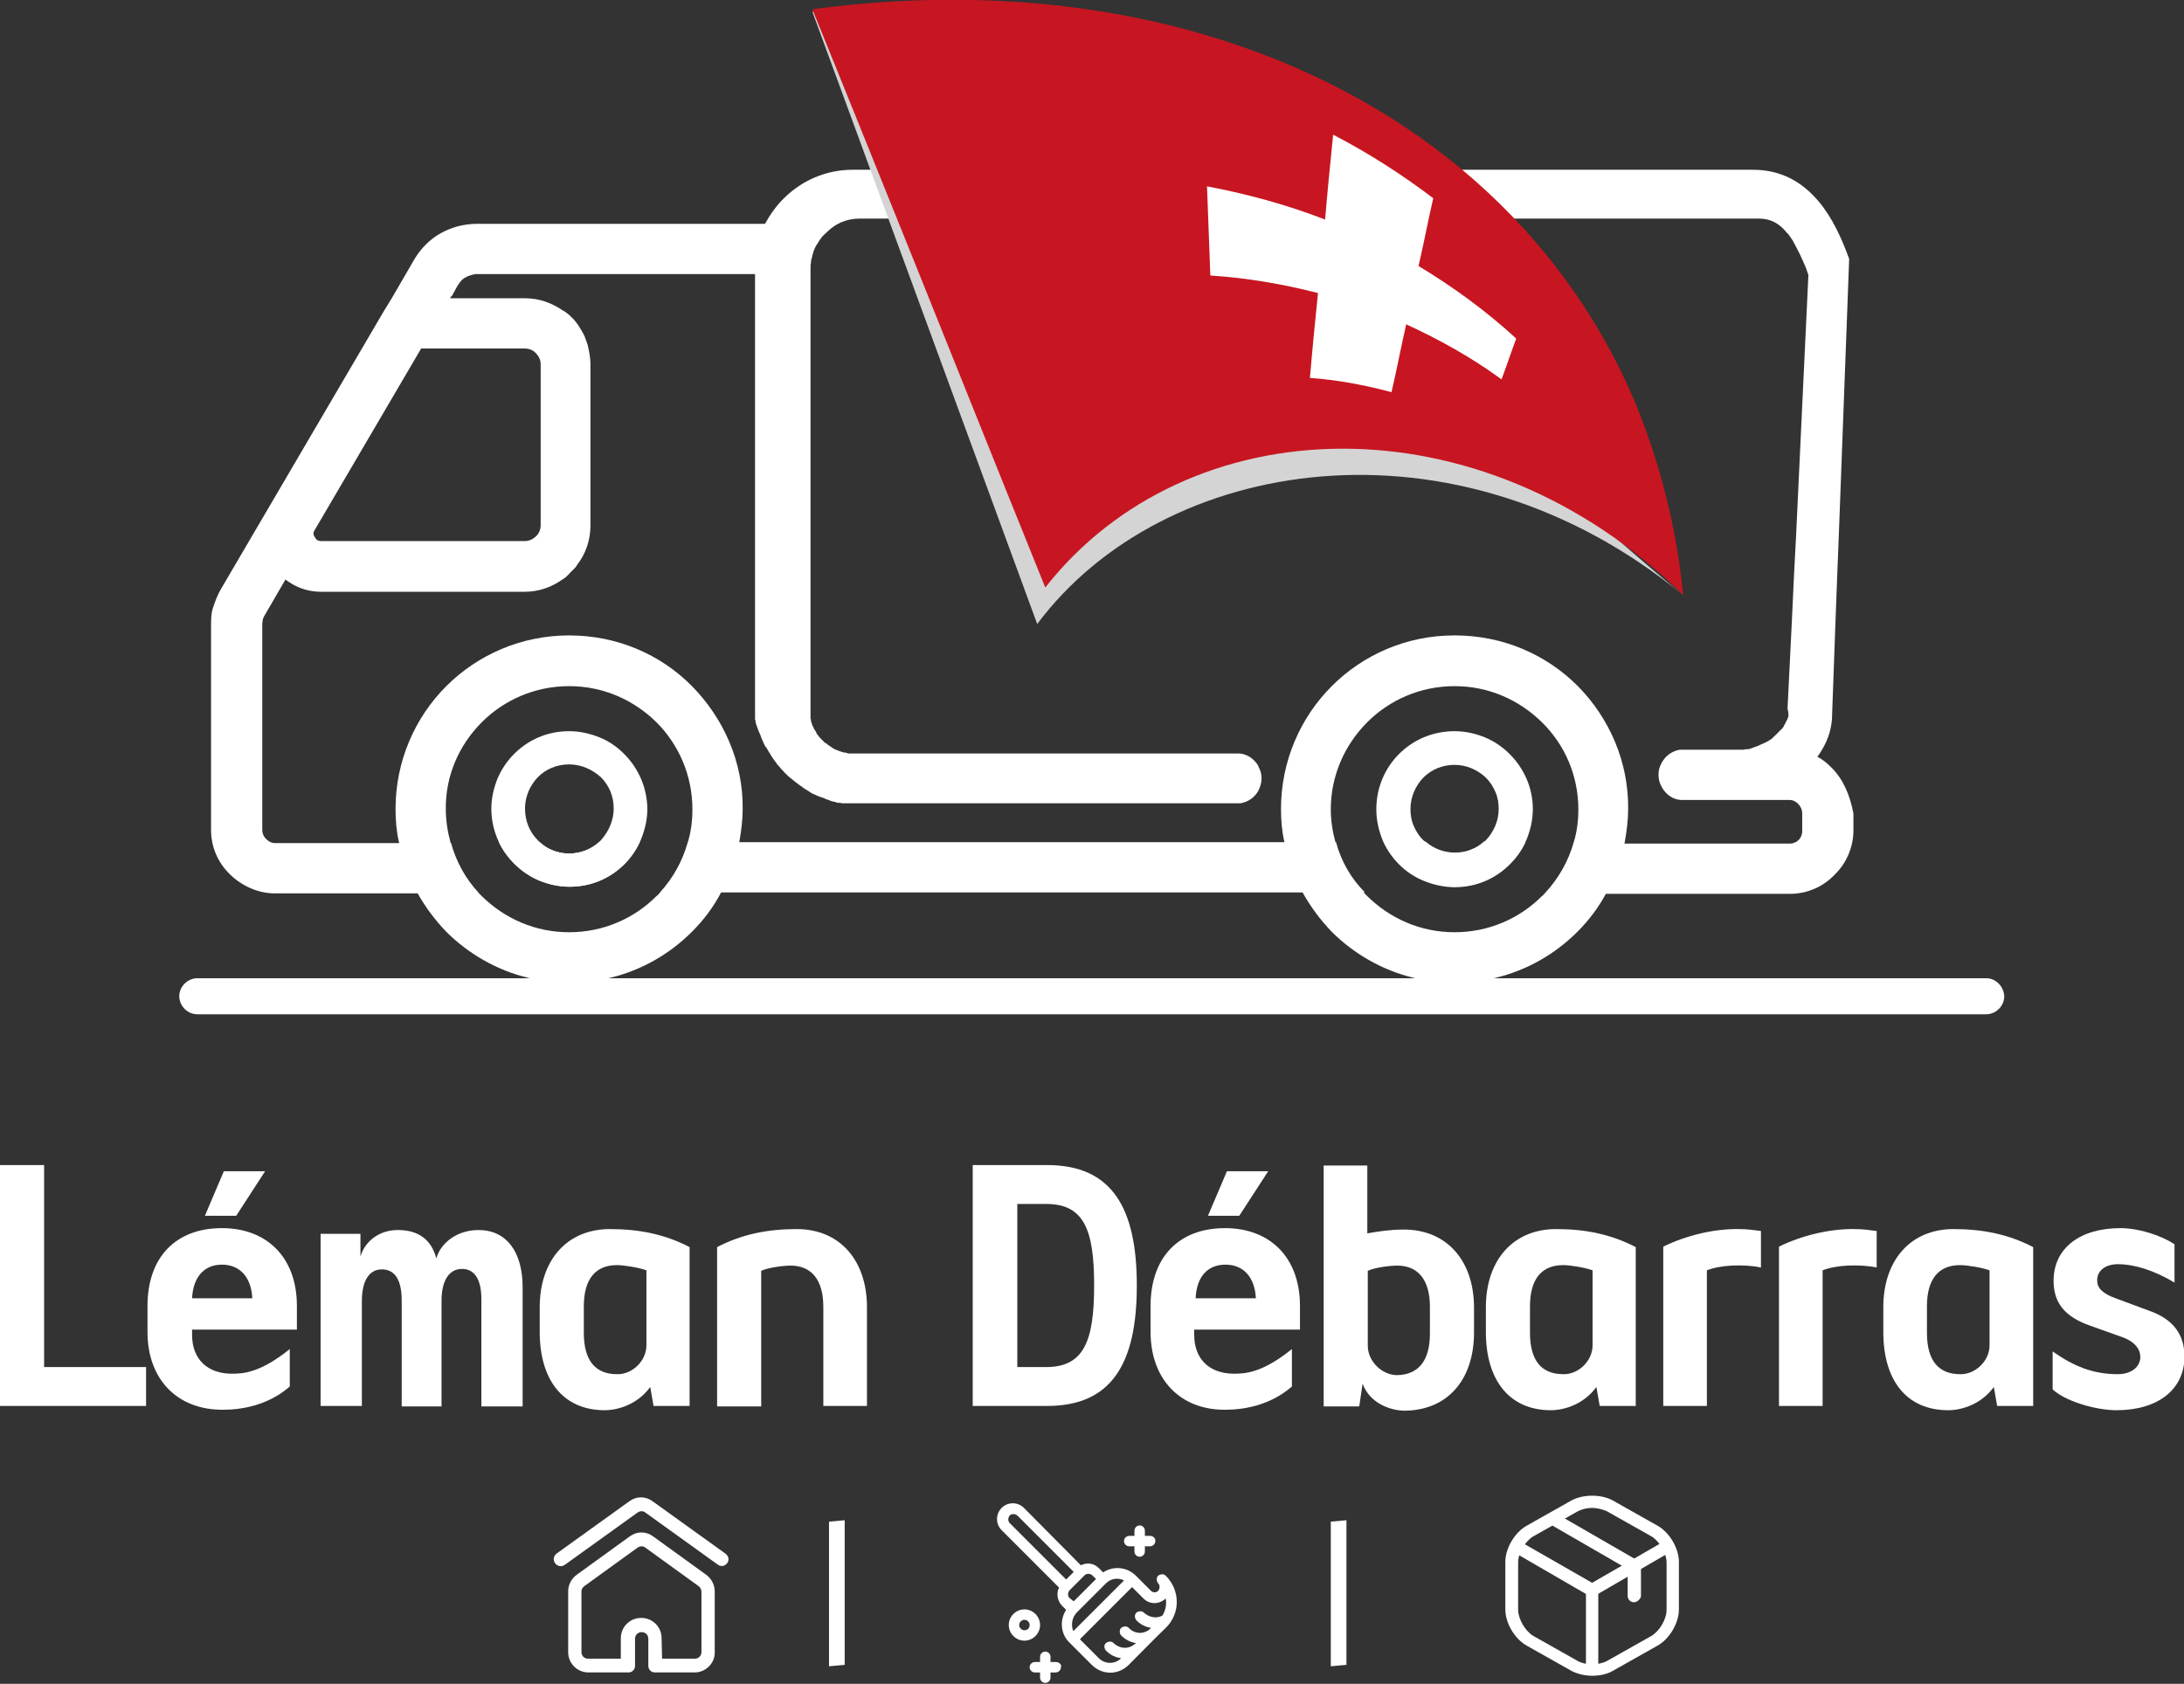 <?xml version="1.0" encoding="UTF-8"?>
<!-- Generator: Adobe Illustrator 24.0.1, SVG Export Plug-In . SVG Version: 6.00 Build 0)  -->
<svg xmlns="http://www.w3.org/2000/svg" xmlns:xlink="http://www.w3.org/1999/xlink" version="1.1" id="Calque_1" x="0px" y="0px" viewBox="0 0 460.5 355.1" style="enable-background:new 0 0 460.5 355.1;" xml:space="preserve">
<rect x="0" y="0" width="460.5" height="355.1" fill="#333333" stroke="none"/>
<style type="text/css">
	.st0{fill:#FFFFFF;}
	.st1{fill-rule:evenodd;clip-rule:evenodd;fill:#FFFFFF;}
	.st2{fill-rule:evenodd;clip-rule:evenodd;fill:#D4D4D4;}
	.st3{clip-path:url(#SVGID_2_);fill:#C71621;}
	.st4{clip-path:url(#SVGID_4_);fill:#FFFFFF;}
</style>
<g>
	<g>
		<path class="st0" d="M0,296.5v-50.8h9.3v42.6h21.5v8.2L0,296.5L0,296.5z"></path>
		<path class="st0" d="M31.1,280.9v-5.5c0-10.2,5.9-16.4,15.7-16.4c9.4,0,15.8,6.1,15.8,16.4v5H40.5v1.1c0,5.2,3.3,8.2,8.4,8.2    c2.4,0,6-0.2,12.2-5.2v7.9c-4.7,4.1-10.4,4.9-14,4.9C37.4,297.4,31.1,290.9,31.1,280.9z M53.2,273.8c-0.2-4.3-2.5-7.1-6.4-7.1    s-6.1,2.8-6.3,7.1H53.2z M43.2,256.4l4-9.4h8.7l-6.1,9.4H43.2z"></path>
		<path class="st0" d="M76.3,296.5h-8.7v-36.3H76v4.8c0.9-3.1,3.8-5.6,7.9-5.6c4.4,0,7.1,2.1,8.1,6c0.9-3.3,4.4-6,8.9-6    c5.9,0,9.3,4.6,9.3,12.1v25.1h-8.7V274c0-4.3-1.5-6.4-4.1-6.4c-2.6,0-4.3,2.3-4.3,6.7v22.3h-8.4v-22.3c0-4.5-1.5-6.6-4.2-6.6    c-2.6,0-4.2,2.3-4.2,6.7L76.3,296.5L76.3,296.5z"></path>
		<path class="st0" d="M113.8,280.9v-5.2c0-10,5.8-16.5,14.8-16.5c6.2,0,11.6,1.1,16.8,3.8v33.5h-7.6l-0.7-4    c-2.6,3.6-6.7,4.9-9.6,4.9C118.7,297.4,113.8,291,113.8,280.9z M136.3,283.7v-15.8c-1.6-0.6-4.8-1.1-6.2-1.1c-4.6,0-7,3-7,8.7v5.6    c0,5.9,2.5,8.7,7,8.7C133.2,289.9,136.3,287.1,136.3,283.7z"></path>
		<path class="st0" d="M151.2,296.5V263c5.2-2.7,10.6-3.8,16.8-3.8c9,0,14.8,6.5,14.8,16.5v20.8h-9.2v-20.9c0-5.7-2.5-8.7-6.9-8.7    c-1.5,0-4.7,0.4-6.2,1.1v28.6H151.2z"></path>
		<path class="st0" d="M205.1,296.5v-50.8h15.7c13.7,0,18.9,9.1,18.9,25.4c0,16.3-5.2,25.4-18.9,25.4H205.1z M214.5,288.3h6.1    c8,0,10.1-5.6,10.1-17.2c0-11.7-2.1-17.2-10.1-17.2h-6.1L214.5,288.3L214.5,288.3z"></path>
		<path class="st0" d="M242.6,280.9v-5.5c0-10.2,5.9-16.4,15.7-16.4c9.4,0,15.8,6.1,15.8,16.4v5h-22.3v1.1c0,5.2,3.3,8.2,8.4,8.2    c2.4,0,6-0.2,12.2-5.2v7.9c-4.7,4.1-10.4,4.9-14,4.9C248.9,297.4,242.6,290.9,242.6,280.9z M264.8,273.8c-0.2-4.3-2.5-7.1-6.4-7.1    c-4,0-6.1,2.8-6.3,7.1H264.8z M254.7,256.4l4-9.4h8.7l-6.1,9.4H254.7z"></path>
		<path class="st0" d="M287.3,291.8l-0.7,4.8h-7.5v-50.8h9.2v14.3c2.3-0.4,4.8-0.8,7.7-0.8c9,0,14.8,6.5,14.8,16.5v5.2    c0,10.1-5.7,16.5-14.8,16.5C293,297.4,288.8,295.9,287.3,291.8z M301.5,281.2v-5.6c0-5.7-2.5-8.7-6.9-8.7c-1.5,0-4.7,0.4-6.2,1.1    v15.8c0,3.3,3,6.2,6.2,6.2C299,289.9,301.5,287.1,301.5,281.2z"></path>
		<path class="st0" d="M313.3,280.9v-5.2c0-10,5.8-16.5,14.8-16.5c6.2,0,11.6,1.1,16.8,3.8v33.5h-7.6l-0.7-4    c-2.6,3.6-6.7,4.9-9.6,4.9C318.2,297.4,313.3,291,313.3,280.9z M335.8,283.7v-15.8c-1.6-0.6-4.8-1.1-6.2-1.1c-4.6,0-7,3-7,8.7v5.6    c0,5.9,2.5,8.7,7,8.7C332.7,289.9,335.8,287.1,335.8,283.7z"></path>
		<path class="st0" d="M350.7,296.5v-33.6c4.7-2.3,10.6-3.8,16-3.7c1.6,0,3.1,0.2,4.6,0.4v7.7c-1.9-0.4-4.1-0.5-6.2-0.4    c-1.8,0.1-3.7,0.4-5.2,1v28.6H350.7z"></path>
		<path class="st0" d="M375.1,296.5v-33.6c4.7-2.3,10.6-3.8,16-3.7c1.6,0,3.1,0.2,4.6,0.4v7.7c-1.9-0.4-4.1-0.5-6.2-0.4    c-1.8,0.1-3.7,0.4-5.2,1v28.6H375.1z"></path>
		<path class="st0" d="M397.1,280.9v-5.2c0-10,5.8-16.5,14.8-16.5c6.2,0,11.6,1.1,16.8,3.8v33.5h-7.6l-0.7-4    c-2.6,3.6-6.7,4.9-9.6,4.9C401.9,297.4,397.1,291,397.1,280.9z M419.5,283.7v-15.8c-1.6-0.6-4.8-1.1-6.2-1.1c-4.6,0-7,3-7,8.7v5.6    c0,5.9,2.5,8.7,7,8.7C416.4,289.9,419.5,287.1,419.5,283.7z"></path>
		<path class="st0" d="M432.8,293v-8c4.4,3.1,8.5,4.8,13.7,4.8c3,0,4.8-1.6,4.8-3.7c-0.1-1.8-1.3-3.1-3.5-4l-7-2.5    c-5.5-1.9-7.8-4.9-7.8-9.5c0-6.9,5.6-11.1,14.1-11.1c4,0,8.7,1.6,11.4,3.4v8.1c-4.4-2.7-8.7-3.9-11.9-3.9c-2.8,0-4.5,1.5-4.4,3.5    c0,1.5,1.1,2.7,3.9,3.7l7,2.6c5.2,1.8,7.5,5.1,7.5,9.7c0,6.9-5.6,11.3-14.3,11.3C441.7,297.4,435.3,295.4,432.8,293z"></path>
	</g>
	<g>
		<g>
			<path class="st0" d="M335.7,336.7c-0.3,0-0.4-0.1-0.7-0.2l-15.7-9.1c-0.6-0.4-0.9-1.1-0.4-1.8c0.4-0.6,1.1-0.9,1.8-0.4l15,8.6     l14.9-8.6c0.6-0.4,1.4-0.2,1.8,0.4c0.4,0.6,0.2,1.4-0.4,1.8l-15.5,9C336.1,336.7,335.9,336.7,335.7,336.7z"></path>
			<path class="st0" d="M335.7,352.8c-0.7,0-1.3-0.6-1.3-1.3v-16c0-0.7,0.6-1.3,1.3-1.3c0.7,0,1.3,0.6,1.3,1.3v16     C337,352.2,336.4,352.8,335.7,352.8z"></path>
			<path class="st0" d="M335.7,353.4c-1.6,0-3.1-0.4-4.3-1l-9.4-5.3c-2.6-1.4-4.6-4.8-4.6-7.7v-10c0-2.9,2-6.3,4.6-7.7l9.4-5.3     c2.5-1.3,6.2-1.3,8.6,0l9.4,5.3c2.6,1.4,4.6,4.8,4.6,7.7v10c0,2.9-2,6.3-4.6,7.7l-9.4,5.3C338.8,353.1,337.2,353.4,335.7,353.4     L335.7,353.4z M335.7,318c-1.1,0-2.2,0.3-3,0.7l-9.4,5.3c-1.7,1-3.2,3.5-3.2,5.5v10c0,1.9,1.5,4.5,3.2,5.5l9.4,5.3     c1.6,0.9,4.4,0.9,6.1,0l9.4-5.3c1.7-1,3.2-3.5,3.2-5.5v-10c0-1.9-1.5-4.5-3.2-5.5l-9.4-5.3C337.9,318.3,336.7,318,335.7,318     L335.7,318z"></path>
			<path class="st0" d="M344.5,337.9c-0.7,0-1.3-0.6-1.3-1.3v-5.7l-16.1-9.3c-0.6-0.4-0.9-1.1-0.4-1.8c0.4-0.6,1.1-0.9,1.8-0.4     l16.8,9.7c0.4,0.3,0.7,0.7,0.7,1.1v6.5C345.8,337.3,345.2,337.9,344.5,337.9z"></path>
		</g>
	</g>
	<path class="st0" d="M174.8,351.4l3.3-0.3v-30.5l-3.3,0.3V351.4z"></path>
	<path class="st0" d="M280.6,351.4l3.3-0.3v-30.5l-3.3,0.3V351.4z"></path>
	<g id="Home_Page_2_">
		<g>
			<path class="st0" d="M151.4,330l-15.3-11c-0.5-0.4-1.1-0.4-1.7,0l-15.3,11c-1.6,1.1-3.3-1.2-1.7-2.4l15.3-11l0,0     c1.5-1.1,3.4-1.1,4.9,0l0,0l15.3,11C154.6,328.8,152.9,331,151.4,330z"></path>
			<path class="st0" d="M146.5,352.7h-8.4c-0.8,0-1.4-0.6-1.4-1.4v-5.7c0-0.8-0.6-1.4-1.4-1.4s-1.4,0.6-1.4,1.4v5.7     c0,0.8-0.6,1.4-1.4,1.4h-8.4c-2.4,0-4.3-1.9-4.3-4.3v-12.8c0-1.4,0.7-2.7,1.8-3.5l11.2-8.1l0,0c1.5-1.1,3.4-1.1,4.9,0l0,0     l11.2,8.1c1.1,0.8,1.8,2.1,1.8,3.5v12.8C150.8,350.7,148.8,352.7,146.5,352.7L146.5,352.7z M139.6,349.8h6.9     c0.8,0,1.4-0.6,1.4-1.4v-12.8c0-0.4-0.3-0.9-0.6-1.1l0,0l-11.2-8.1c-0.5-0.4-1.1-0.4-1.7,0l-11.2,8.1l0,0     c-0.4,0.3-0.6,0.7-0.6,1.1v12.8c0,0.8,0.6,1.4,1.4,1.4h6.9v-4.3c0-2.4,1.9-4.3,4.3-4.3c2.4,0,4.3,1.9,4.3,4.3L139.6,349.8     L139.6,349.8z"></path>
		</g>
	</g>
	<g>
		<g>
			<g>
				<g>
					<path class="st0" d="M245.8,332.3c-0.4-0.4-1.1-0.4-1.6,0c-0.4,0.4-0.4,1.1,0,1.6c0.4,0.4,0.4,1.1,0,1.6       c-0.4,0.4-1.1,0.4-1.5,0l-3.2-3.2c-1.9-1.9-4.8-2.1-6.9-0.7l-0.9-0.9c-1.1-1.1-2.6-1.2-3.8-0.6L215.9,318       c-1.3-1.3-3.4-1.3-4.7,0c-1.3,1.3-1.3,3.4,0,4.7l12.1,12.1c-0.6,1.2-0.4,2.7,0.6,3.8l0.9,0.9c-1.4,2.1-1.2,5.1,0.7,6.9l0,0       l4.7,4.7c2.2,2.2,5.6,2.2,7.8,0c5.5-5.5,4.6-4.7,7.8-7.8C248.9,340.3,248.9,335.4,245.8,332.3z M224.8,333.1l-11.9-11.9       c-0.4-0.4-0.4-1.1,0-1.6c0.4-0.4,1.1-0.4,1.6,0l11.9,11.9l-0.3,0.3L224.8,333.1z M225.5,337c-0.4-0.4-0.4-1.1,0-1.6l3.2-3.2       c0.4-0.4,1.1-0.4,1.6,0l0.8,0.8l-4.7,4.7L225.5,337z M227,340.1l6.2-6.2c1.1-1.1,2.6-1.2,3.8-0.6L226.3,344       C225.8,342.7,226,341.2,227,340.1z M245.1,340.7c-1.2,0.7-2.8,0.4-3.9-0.6c-0.4-0.4-1.1-0.4-1.6,0c-0.4,0.4-0.4,1.1,0,1.6       c0.9,0.9,1.9,1.4,3.1,1.6l-0.3,0.3c-1.3,1.1-3.2,1-4.4-0.3c-0.4-0.4-1.1-0.4-1.6,0c-0.4,0.4-0.4,1.1,0,1.6       c0.9,0.9,1.9,1.4,3.1,1.6l-0.2,0.2c-0.6,0.5-1.3,0.8-2.1,0.8c-0.9,0-1.8-0.4-2.4-1c-0.4-0.4-1.1-0.4-1.6,0s-0.4,1.1,0,1.6       c0.9,0.9,1.9,1.4,3.2,1.6c-1.3,1.3-3.4,1.3-4.7,0l-4-4l11-11c0.1,0.1,2.2,2.2,2.4,2.4c1.3,1.3,3.3,1.3,4.7,0l0,0       C246,338.3,245.8,339.6,245.1,340.7z"></path>
				</g>
			</g>
			<g>
				<g>
					<path class="st0" d="M242.5,323.9h-1.1v-1.1c0-0.6-0.5-1.1-1.1-1.1c-0.6,0-1.1,0.5-1.1,1.1v1.1h-1.1c-0.6,0-1.1,0.5-1.1,1.1       c0,0.6,0.5,1.1,1.1,1.1h1.1v1.1c0,0.6,0.5,1.1,1.1,1.1c0.6,0,1.1-0.5,1.1-1.1v-1.1h1.1c0.6,0,1.1-0.5,1.1-1.1       C243.7,324.4,243.1,323.9,242.5,323.9z"></path>
				</g>
			</g>
			<g>
				<g>
					<path class="st0" d="M222.6,350.5h-1.1v-1.1c0-0.6-0.5-1.1-1.1-1.1s-1.1,0.5-1.1,1.1v1.1h-1.1c-0.6,0-1.1,0.5-1.1,1.1       c0,0.6,0.5,1.1,1.1,1.1h1.1v1.1c0,0.6,0.5,1.1,1.1,1.1c0.6,0,1.1-0.5,1.1-1.1v-1.1h1.1c0.6,0,1.1-0.5,1.1-1.1       C223.9,351,223.3,350.5,222.6,350.5z"></path>
				</g>
			</g>
		</g>
		<g>
			<g>
				<path class="st0" d="M216,339.4c-1.8,0-3.3,1.5-3.3,3.3c0,1.8,1.5,3.3,3.3,3.3c1.8,0,3.3-1.5,3.3-3.3S217.8,339.4,216,339.4z       M216,343.8c-0.6,0-1.1-0.5-1.1-1.1c0-0.6,0.5-1.1,1.1-1.1c0.6,0,1.1,0.5,1.1,1.1C217.1,343.4,216.6,343.8,216,343.8z"></path>
			</g>
		</g>
	</g>
	<path class="st1" d="M418.8,206.3H41.6c-2,0-3.8,1.7-3.8,3.8l0,0c0,2,1.7,3.8,3.8,3.8h377.2c2,0,3.8-1.7,3.8-3.8l0,0   C422.5,208,420.8,206.3,418.8,206.3L418.8,206.3z"></path>
	<path class="st0" d="M126.3,177.6c-1.6,1.5-3.9,2.4-6.3,2.4c-2.4,0-4.6-0.9-6.2-2.4h-8.6c0.8,1.7,1.9,3.2,3.3,4.6   c1.5,1.5,3.3,2.7,5.2,3.5c2,0.8,4.1,1.3,6.4,1.3c4.6,0,8.6-1.8,11.6-4.8c1.3-1.3,2.4-2.9,3.2-4.6H126.3z M281.7,177.6H145.1   c-1.1,4-3.2,7.6-5.9,10.6h148.6C284.9,185.3,282.8,181.7,281.7,177.6z M312.8,177.6c-0.7,0.6-1.6,1.2-2.5,1.5   c-1.1,0.5-2.3,0.7-3.6,0.7c-2.3,0-4.5-0.9-6.1-2.3h-8.8c0.8,1.7,1.9,3.3,3.3,4.7c1.5,1.5,3.3,2.7,5.3,3.5c2,0.8,4.2,1.3,6.4,1.3   c4.6,0,8.6-1.8,11.6-4.8c1.3-1.3,2.5-2.9,3.3-4.7H312.8z M386.2,161.9c-0.9-0.9-1.8-1.7-3-2.3c1.9-2.6,3.1-5.6,3.1-8.8l0.7-19.3   l0.4-10.6l0.3-7.6l0.4-10.6l1.8-48.1c-1.6-4.4-3.6-8.8-6.5-12.2c-3.4-4-7.8-6.6-13.8-6.6H179.8c-5.7,0-10.8,2.3-14.6,6.1   c-1.5,1.5-2.8,3.3-3.9,5.3h-60.7c-2.7,0-5.4,0.7-7.7,2c-2.3,1.3-4.2,3.2-5.6,5.6l-4.7,8.1l-1.6,2.6l-34.4,58.7   c-0.7,1.2-1.2,2.5-1.6,3.7l-0.1,0.3c-0.4,1.2-0.4,2.5-0.4,3.8v43c0,3.7,1.5,7,4,9.4c1.2,1.2,2.7,2.2,4.3,2.9   c1.6,0.7,3.3,1.1,5.1,1.1H101c-2.8-3-4.8-6.6-5.9-10.6H58c-0.4,0-0.9-0.1-1.3-0.4c-0.2-0.1-0.3-0.2-0.4-0.3c-0.6-0.5-1-1.2-1-2.1   v-43c0-0.4,0-0.8,0.1-1.1v-0.2c0.1-0.4,0.3-0.8,0.5-1.1l4.3-7.4c0.4,0.4,0.9,0.6,1.3,0.9c1.8,1.1,4,1.7,6.2,1.7h42.9   c2.9,0,5.5-0.9,7.7-2.4c0.4-0.3,0.7-0.4,1-0.7c0.2-0.2,0.4-0.3,0.4-0.4c0.2-0.1,0.3-0.3,0.4-0.4l0.2-0.2l0.1-0.1l0.4-0.4   c0.1-0.1,0.1-0.1,0.2-0.2c0.3-0.3,0.5-0.5,0.7-0.9c1.8-2.3,2.8-5.2,2.8-8.3v-34c0-1.4-0.3-2.8-0.6-4.1c-0.2-0.6-0.4-1.1-0.6-1.7   c-0.4-0.9-1-1.8-1.5-2.6c-0.4-0.5-0.8-1.1-1.3-1.5l-0.4-0.4c-0.2-0.2-0.4-0.3-0.5-0.4c-0.3-0.3-0.5-0.4-0.9-0.6   c-2.3-1.6-5-2.6-8-2.6H94.9c0.1-0.2,0.2-0.4,0.4-0.5l1.2-2.2c0.4-0.5,0.7-1.1,1.2-1.4c0.1-0.1,0.2-0.2,0.3-0.2s0.1-0.1,0.2-0.1   c0.1-0.1,0.2-0.1,0.3-0.2c0.1,0,0.2-0.1,0.3-0.1c0.1,0,0.2-0.1,0.3-0.1c0.1,0,0.2-0.1,0.3-0.1c0.1,0,0.2-0.1,0.4-0.1   s0.3-0.1,0.4-0.1h59v93.9l0.1,0.3v0.3l0.1,0.3l0.1,0.3l0.1,0.3l0.1,0.3l0.2,0.5l0.1,0.3l0.2,0.4l0.2,0.5l0.1,0.3l0.1,0.3l0.2,0.4   c0.1,0.3,0.2,0.4,0.3,0.7l0.2,0.4l0.3,0.4c0.1,0.2,0.3,0.4,0.4,0.7c0.1,0.2,0.3,0.4,0.4,0.6l0.1,0.2c0.4,0.7,1,1.4,1.4,2   c0.2,0.3,0.4,0.4,0.6,0.7c0.3,0.4,0.6,0.6,0.9,1c0.5,0.5,1.1,1.1,1.7,1.5c0.4,0.4,0.9,0.7,1.4,1.1c0.2,0.2,0.4,0.3,0.6,0.4l0.2,0.2   c0.2,0.1,0.4,0.3,0.6,0.4c0.3,0.1,0.4,0.3,0.7,0.4l0.4,0.3l0.4,0.2c0.3,0.1,0.4,0.2,0.7,0.3l0.4,0.2l0.3,0.1l0.3,0.1l0.3,0.1   l0.3,0.1l0.4,0.2l0.3,0.1l0.3,0.1l0.5,0.2l0.3,0.1l0.5,0.1l0.3,0.1l0.3,0.1h0.5l0.5,0.1h84c1.6-0.3,2.9-1.2,3.7-2.6   c0.4-0.8,0.7-1.7,0.7-2.6c0-0.9-0.2-1.7-0.6-2.4c0-0.1-0.1-0.2-0.1-0.3c-0.8-1.4-2.3-2.5-4-2.6h-82.3c-0.1,0-0.3,0-0.4-0.1   c-0.1,0-0.2,0-0.3-0.1c-0.1,0-0.1,0-0.2,0h-0.1c-0.2,0-0.3-0.1-0.4-0.1c-0.6-0.2-1.2-0.4-1.8-0.7c-0.2-0.1-0.4-0.3-0.6-0.4   c-0.3-0.2-0.4-0.3-0.6-0.4c-0.2-0.2-0.4-0.4-0.6-0.4l-1.1-1.1c-0.2-0.2-0.3-0.4-0.4-0.5c-0.2-0.3-0.4-0.4-0.4-0.7   c-0.1-0.2-0.3-0.4-0.4-0.6c-0.1-0.1-0.1-0.3-0.2-0.4c-0.2-0.4-0.3-0.6-0.4-1c0-0.1-0.1-0.2-0.1-0.3v-0.1c0,0,0,0,0-0.1   c0-0.2-0.1-0.3-0.1-0.4V151c0-0.1,0-0.1,0-0.2V56.4c0-0.4,0-0.7,0.1-1.1c0-0.4,0.1-0.7,0.2-1c0.2-1,0.5-1.9,1-2.7   c0.2-0.3,0.4-0.5,0.5-0.8c0.2-0.3,0.4-0.5,0.6-0.8c0.1-0.1,0.2-0.3,0.4-0.4c0.1-0.1,0.2-0.3,0.4-0.4l0.4-0.4   c0.3-0.2,0.4-0.4,0.7-0.6c0.1-0.1,0.3-0.2,0.4-0.3c0.5-0.4,1.1-0.7,1.7-1c1.2-0.5,2.5-0.8,3.9-0.8h189.7c2.5,0,4.3,1.1,5.7,2.8   c0.1,0.2,0.3,0.3,0.4,0.4c0.4,0.6,1,1.3,1.3,2c0.5,1,1.1,2,1.6,3.2c0.1,0.3,0.3,0.5,0.4,0.9c0.4,0.8,0.7,1.7,1,2.6l-2.1,44.5   l-0.5,10.6l-0.4,7.6l-0.5,10.6l-0.9,18.2c0.1,0.4,0.2,0.7,0.2,1.1v0.1c0,0.2,0,0.4-0.1,0.6c-0.1,0.3-0.1,0.4-0.3,0.7   c-0.1,0.1-0.1,0.3-0.2,0.4c-0.1,0.1-0.1,0.3-0.2,0.4c-0.1,0.1-0.2,0.3-0.2,0.4c-0.1,0.1-0.2,0.3-0.3,0.4c-0.1,0.1-0.1,0.2-0.2,0.2   c-0.1,0.1-0.2,0.2-0.3,0.3c-0.4,0.4-0.7,0.7-1.1,1.1c-0.1,0.1-0.3,0.2-0.4,0.4c-0.4,0.4-0.9,0.6-1.4,0.9c-0.4,0.2-0.8,0.4-1.1,0.5   c-0.2,0.1-0.4,0.2-0.4,0.2c-0.1,0-0.1,0.1-0.2,0.1c-0.1,0-0.2,0.1-0.3,0.1c-0.1,0-0.2,0.1-0.3,0.1c-0.3,0.1-0.5,0.2-0.8,0.3   c-0.3,0.1-0.5,0.2-0.8,0.2h-0.3c-0.2,0-0.4,0.1-0.6,0.1h-13.4c-1.7,0.3-3,1.3-3.8,2.7c0,0.1-0.1,0.1-0.1,0.2   c-0.4,0.7-0.6,1.5-0.6,2.4s0.2,1.7,0.6,2.4c0,0.1,0.1,0.1,0.1,0.2c0.8,1.5,2.3,2.6,4,2.7h22.9c0.4,0,0.9,0.1,1.3,0.4   c0.2,0.1,0.3,0.2,0.4,0.3c0.1,0.1,0.1,0.1,0.2,0.2c0.4,0.4,0.8,1.1,0.8,1.9v3.5c0.1,1.7-1.1,2.9-2.6,2.9h-45c-1.1,4-3.2,7.6-6,10.6   h51c3.7,0,7-1.5,9.4-4c2.5-2.4,4-5.8,4-9.4v-3.5C390.1,167.7,388.6,164.3,386.2,161.9z M110.7,73.5c0.9,0,1.8,0.4,2.3,1   c0.6,0.6,1,1.4,1,2.3v34c0,0.9-0.4,1.8-1,2.3c-0.6,0.6-1.4,1-2.3,1h-43c-0.4,0-0.6-0.1-0.8-0.2c-0.2-0.1-0.4-0.4-0.5-0.6   c-0.2-0.3-0.3-0.5-0.3-0.8c0-0.3,0.1-0.5,0.3-0.8l22.4-38.2H110.7z M312.8,177.6c-0.7,0.6-1.6,1.2-2.5,1.5   c-1.1,0.5-2.3,0.7-3.6,0.7c-2.3,0-4.5-0.9-6.1-2.3h-8.8c0.8,1.7,1.9,3.3,3.3,4.7c1.5,1.5,3.3,2.7,5.3,3.5c2,0.8,4.2,1.3,6.4,1.3   c4.6,0,8.6-1.8,11.6-4.8c1.3-1.3,2.5-2.9,3.3-4.7H312.8z M126.3,177.6c-1.6,1.5-3.9,2.4-6.3,2.4c-2.4,0-4.6-0.9-6.2-2.4h-8.6   c0.8,1.7,1.9,3.2,3.3,4.6c1.5,1.5,3.3,2.7,5.2,3.5c2,0.8,4.1,1.3,6.4,1.3c4.6,0,8.6-1.8,11.6-4.8c1.3-1.3,2.4-2.9,3.2-4.6H126.3z"></path>
	<path class="st0" d="M332.7,144.7C326,138,316.9,134,306.7,134s-19.3,4.1-25.9,10.7c-6.6,6.6-10.7,15.8-10.7,25.9   c0,2.4,0.2,4.7,0.7,6.9c0.7,3.8,2,7.4,3.8,10.6c1.7,3.1,3.8,5.9,6.2,8.4c4.6,4.6,10.6,8.1,17.2,9.7c2.8,0.7,5.7,1.1,8.7,1.1   c3,0,5.9-0.4,8.7-1.1c6.6-1.6,12.5-5,17.2-9.7c2.5-2.5,4.6-5.3,6.2-8.4c1.8-3.3,3.1-6.9,3.8-10.6c0.4-2.3,0.7-4.6,0.7-6.9   C343.4,160.6,339.3,151.4,332.7,144.7z M325.8,188.3c-0.2,0.2-0.4,0.5-0.7,0.7c-4.7,4.7-11.2,7.6-18.4,7.6s-13.6-2.9-18.4-7.6   c-0.2-0.2-0.5-0.5-0.7-0.7c-2.8-3-4.9-6.6-6-10.6c-0.6-2.2-1-4.6-1-7c0-7.1,2.9-13.6,7.7-18.4c4.7-4.7,11.2-7.6,18.4-7.6   s13.6,2.9,18.4,7.6c4.8,4.7,7.7,11.2,7.7,18.4c0,2.4-0.3,4.8-1,7C330.7,181.6,328.6,185.3,325.8,188.3z"></path>
	<path class="st0" d="M145.9,144.7C139.3,138,130.1,134,120,134s-19.3,4.1-25.9,10.7c-6.6,6.6-10.7,15.8-10.7,25.9   c0,2.4,0.2,4.7,0.7,6.9c0.7,3.8,2,7.4,3.8,10.6c1.7,3.1,3.8,5.9,6.2,8.4c4.6,4.6,10.6,8.1,17.2,9.7c2.8,0.7,5.7,1.1,8.7,1.1   s5.9-0.4,8.7-1.1c6.6-1.6,12.5-5,17.2-9.7c2.5-2.5,4.6-5.3,6.2-8.4c1.8-3.3,3.1-6.9,3.8-10.6c0.4-2.3,0.7-4.6,0.7-6.9   C156.7,160.6,152.5,151.4,145.9,144.7z M139.1,188.3c-0.2,0.2-0.4,0.5-0.7,0.7c-4.7,4.7-11.2,7.6-18.4,7.6   c-7.2,0-13.6-2.9-18.4-7.6c-0.2-0.2-0.5-0.5-0.7-0.7c-2.8-3-4.8-6.6-5.9-10.6c-0.6-2.2-1-4.6-1-7c-0.1-7.1,2.8-13.6,7.6-18.4   c4.7-4.7,11.2-7.6,18.4-7.6c7.2,0,13.6,2.9,18.4,7.6c4.7,4.7,7.6,11.2,7.6,18.4c0,2.4-0.3,4.8-1,7   C143.9,181.6,141.9,185.3,139.1,188.3z"></path>
	<path class="st0" d="M318.3,159c-1.5-1.5-3.3-2.7-5.2-3.5c-2-0.8-4.1-1.3-6.4-1.3c-4.6,0-8.7,1.8-11.7,4.8c-3,3-4.8,7.1-4.8,11.7   c0,2.5,0.6,4.8,1.5,6.9c0.8,1.7,1.9,3.3,3.3,4.7c1.5,1.5,3.3,2.7,5.3,3.5c2,0.8,4.2,1.3,6.4,1.3c4.6,0,8.6-1.8,11.6-4.8   c1.3-1.3,2.5-2.9,3.3-4.7c0.1-0.2,0.2-0.4,0.3-0.6c0.8-2,1.3-4.1,1.3-6.4C323.2,166.1,321.3,162,318.3,159z M310.3,179.2   c-1.1,0.5-2.3,0.7-3.6,0.7c-2.3,0-4.5-0.9-6.1-2.3c-0.2-0.1-0.3-0.3-0.5-0.4c-0.8-0.8-1.5-1.8-2-3c-0.5-1.1-0.7-2.3-0.7-3.6   c0-2.6,1.1-4.9,2.7-6.6c1.7-1.7,4-2.7,6.6-2.7c2.6,0,4.9,1.1,6.6,2.7c0.8,0.8,1.5,1.8,2,3c0.5,1.1,0.7,2.3,0.7,3.6   c0,2.6-1.1,4.9-2.7,6.6c-0.1,0.1-0.3,0.3-0.5,0.4C312,178.3,311.2,178.8,310.3,179.2z"></path>
	<path class="st0" d="M131.6,159c-1.5-1.5-3.2-2.7-5.2-3.5c-2-0.8-4.1-1.3-6.4-1.3c-4.6,0-8.6,1.8-11.6,4.8   c-1.5,1.5-2.7,3.3-3.5,5.2c-0.8,2-1.3,4.1-1.3,6.4c0,2.5,0.6,4.9,1.6,7c0.8,1.7,1.9,3.2,3.3,4.6c1.5,1.5,3.3,2.7,5.2,3.5   c2,0.8,4.1,1.3,6.4,1.3c4.6,0,8.6-1.8,11.6-4.8c1.3-1.3,2.4-2.9,3.2-4.6c0.1-0.2,0.2-0.4,0.3-0.7c0.8-2,1.3-4.1,1.3-6.4   C136.4,166,134.6,162,131.6,159z M120,180c-2.4,0-4.6-0.9-6.2-2.4c-0.1-0.1-0.2-0.2-0.4-0.4c-1.7-1.7-2.7-4-2.7-6.7   c0-2.6,1.1-4.9,2.7-6.6c1.7-1.7,4-2.7,6.6-2.7c2.6,0,4.9,1.1,6.7,2.7c1.7,1.7,2.7,4,2.7,6.6c0,2.6-1.1,4.9-2.7,6.7   c-0.1,0.1-0.2,0.2-0.4,0.4C124.6,179.1,122.4,180,120,180z"></path>
	<g>
		<g>
			<path class="st2" d="M171.3,2.5c68.8-12.1,99.3,53.6,183.7,123.1c-48.1-39.6-109.9-29.4-136.3,6L171.3,2.5z"></path>
		</g>
		<g id="SWITZERLAND_1_">
			<g>
				<g>
					<g>
						<defs>
							<path id="SVGID_1_" d="M170.9,2c97.5-13.2,175.8,38.4,184,123.5l0,0c-43-42.2-104.7-39.6-134.5-1.6         C202.4,79.1,189,46.9,170.9,2z"></path>
						</defs>
						<clipPath id="SVGID_2_">
							<use xlink:href="#SVGID_1_" style="overflow:visible;"></use>
						</clipPath>
						<path class="st3" d="M220.4,124c29.8-38.1,91.4-40.6,134.5,1.6l0,0c-8.2-85.1-91.2-149.3-188.7-136.2        C184.4,34.2,202.4,79.1,220.4,124z"></path>
					</g>
					<g>
						<defs>
							<path id="SVGID_3_" d="M170.9,2c97.5-13.2,175.8,38.4,184,123.5l0,0c-43-42.2-104.7-39.6-134.5-1.6         C202.4,79.1,189,46.9,170.9,2z"></path>
						</defs>
						<clipPath id="SVGID_4_">
							<use xlink:href="#SVGID_3_" style="overflow:visible;"></use>
						</clipPath>
						<path class="st4" d="M254.5,39.3c8.5,1.6,16.9,3.9,24.9,7c0.5-6,1.1-12,1.7-17.9c7.5,3.9,14.5,8.4,21.1,13.4        c-1.1,4.8-2,9.6-3.1,14.3c7.3,4.4,14.3,9.5,20.6,15.3c-1.1,2.9-2,5.7-3.1,8.6c-6.3-4.6-13.1-8.4-20.1-11.6        c-1.1,4.8-2,9.6-3.1,14.3c-5.7-1.5-11.4-2.6-17.2-3c0.5-6,1.1-12,1.7-17.9c-7.4-1.9-15-3.2-22.7-3.7        C255,51.7,254.7,45.5,254.5,39.3z"></path>
					</g>
				</g>
			</g>
		</g>
	</g>
</g>
</svg>
